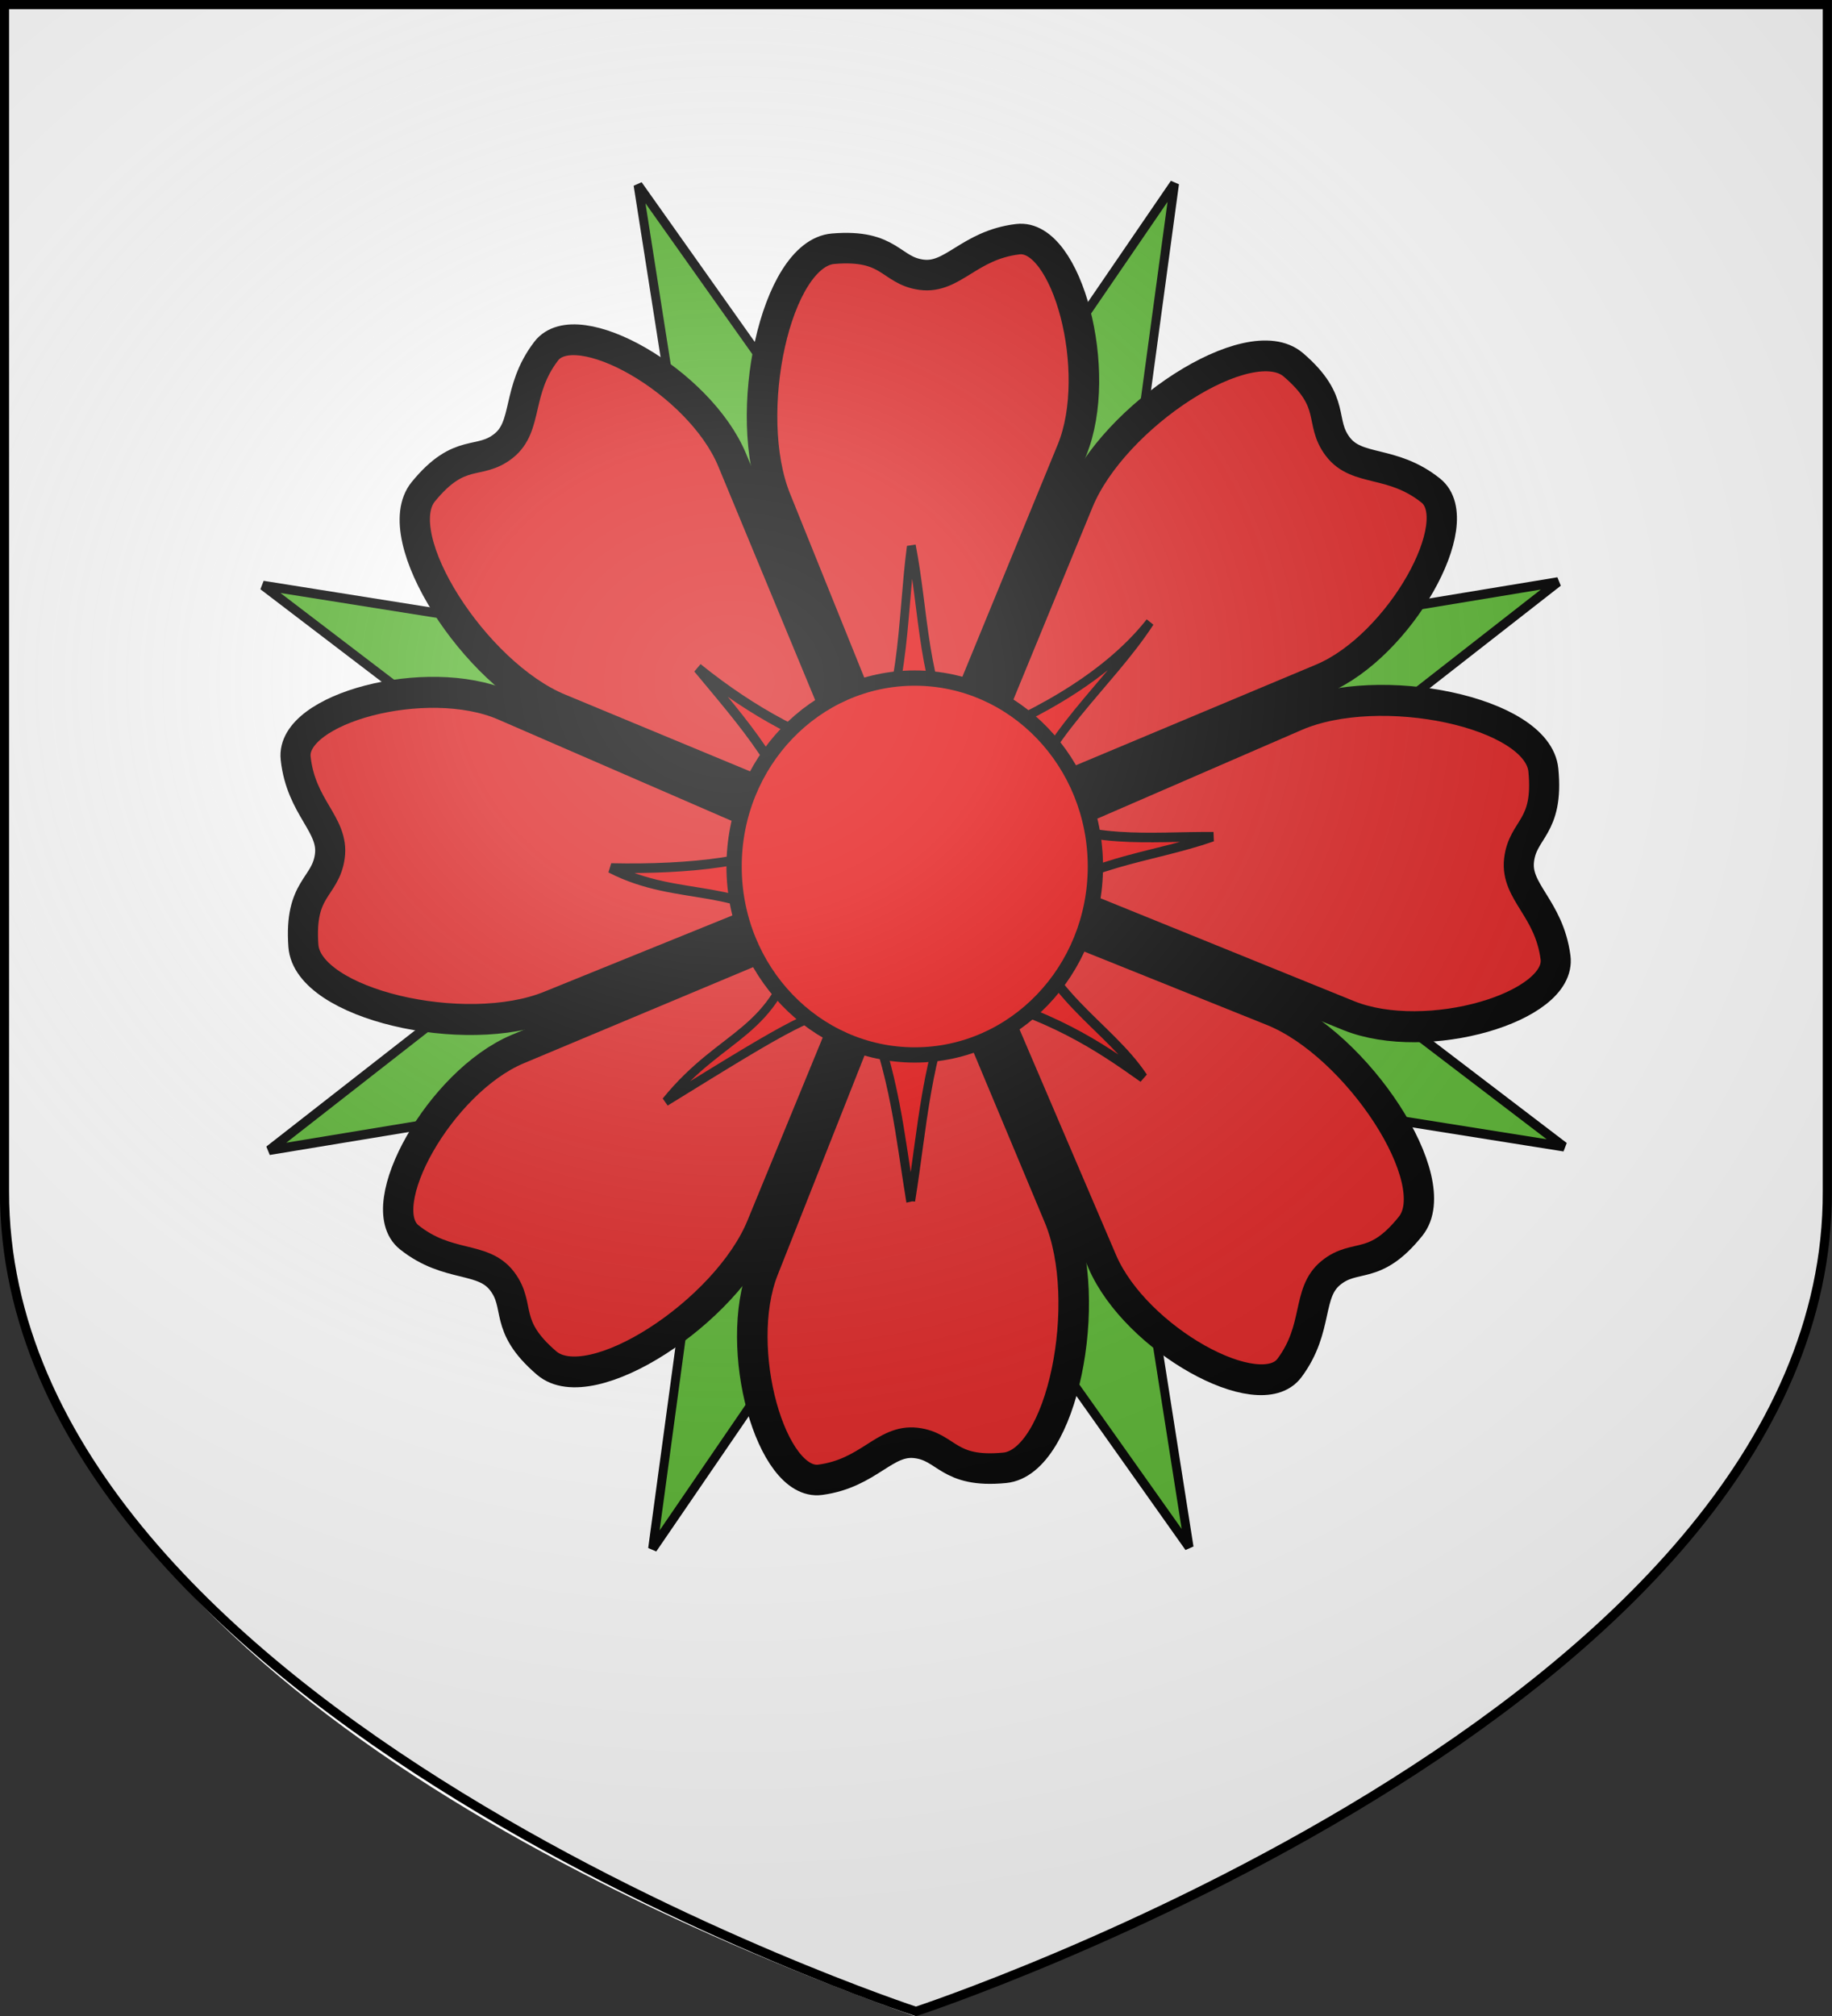 <svg xmlns="http://www.w3.org/2000/svg" xmlns:xlink="http://www.w3.org/1999/xlink" width="600" height="660" version="1.0"><rect width="100%" height="100%" fill="#333333" stroke="none"/><defs><radialGradient xlink:href="#a" id="c" cx="276.81" cy="187.125" r="300" fx="276.81" fy="187.125" gradientTransform="matrix(1.551 0 0 1.35 -189.878 -29.442)" gradientUnits="userSpaceOnUse"/><linearGradient id="a"><stop offset="0" style="stop-color:white;stop-opacity:.314"/><stop offset=".19" style="stop-color:white;stop-opacity:.251"/><stop offset=".6" style="stop-color:#6b6b6b;stop-opacity:.125"/><stop offset="1" style="stop-color:black;stop-opacity:.125"/></linearGradient></defs><g style="display:inline"><path d="M.593 1.5v388.47C8.148 530.586 177.389 616.3 299.62 660.09c121.565-44.183 294.246-133.998 298.851-270.12V1.5Z" style="display:inline;fill:#fff;fill-opacity:1;fill-rule:evenodd;stroke:none;stroke-width:1"/><path d="m-237.588 300.52-85.135-132.298-100.56 120.989 33.349-153.749-156.66 14.445 132.299-85.135L-535.284-35.79l153.748 33.35-14.444-156.66 85.135 132.298 100.561-120.988-33.35 153.748 156.66-14.444-132.298 85.135 120.988 100.56-153.748-33.349Z" style="fill:#5ab532;stroke:#000;stroke-width:3.098;stroke-miterlimit:4;stroke-dasharray:none;stroke-opacity:1" transform="matrix(.942 -.063 .068 .992 592.807 193.453)"/><path id="b" fill="#d22" stroke-width="25" d="m298.6 273.711-44.477-110.207c-11.356-27.974-.057-80.493 18.74-82.075 18.795-1.583 18.685 7.158 28.949 8.523 10.263 1.365 15.5-9.717 31.53-11.646 16.028-1.93 28.21 43.286 17.76 68.987l-51.888 126.315" style="stroke:#000;stroke-width:10;stroke-miterlimit:4;stroke-dasharray:none"/><use xlink:href="#b" width="100%" height="100%" style="stroke-width:1.322" transform="matrix(.701 -.724 .702 .701 -109.78 301.42)"/><use xlink:href="#b" width="100%" height="100%" style="stroke-width:1.322" transform="matrix(.708 .717 -.696 .708 287.079 -133.853)"/><use xlink:href="#b" width="100%" height="100%" style="stroke-width:1.322" transform="matrix(.009 -1.015 .985 .009 16.7 585.859)"/><use xlink:href="#b" width="100%" height="100%" style="stroke-width:1.322" transform="matrix(.015 1.015 -.985 .015 581.582 -26.064)"/><use xlink:href="#b" width="100%" height="100%" style="stroke-width:1.322" transform="matrix(-.693 .732 -.71 -.693 708.91 258.12)"/><use xlink:href="#b" width="100%" height="100%" style="stroke-width:1.322" transform="rotate(179.243 299.63 281.166)skewX(-.023)"/><use xlink:href="#b" width="100%" height="100%" style="stroke-width:1.322" transform="matrix(-.708 -.717 .696 -.708 315.526 699.513)"/><path d="M315.84 330.85c-5.923-9.158-10.712-18.259-20.49-27.61-8.83 4.82-10.238 6.3-27.4 24.95 5.31-13.491 14.54-15.229 12.267-31.115-12.868-6.04-22.282.902-36.365-1 13.57-3.706 25.854-8.743 30.024-14.06-5.056-8.666-16.75-14.278-27.846-20.166 12.284 3.918 23.582 5.506 34.011 5.034 3.887-9.273-2.367-22.184-5.43-33.95 6.473 9.37 10.44 19.92 20.49 27.609 9.818-7.12 20.697-17.082 24.841-28.164-2.947 11.338-11.363 22.995-9.708 34.329 13.029 2.244 23.17-2.35 33.95-5.43-9.411 6.495-20.615 10.097-27.61 20.49 8.12 11.607 21.55 12.782 30.955 18.987-9.76-2.543-19.393-4.88-37.12-3.855-1.233 11.164 2.87 22.596 5.43 33.95z" style="fill:#e20909;stroke:#000;stroke-width:1.548" transform="matrix(1.715 .574 -.724 1.949 -3.852 -432.847)"/><ellipse cx="299.586" cy="283.682" fill="#fd1" stroke="#000" stroke-width="30" rx="59.165" ry="61.691" style="fill:#e20909;stroke-width:5;stroke-miterlimit:4;stroke-dasharray:none"/></g><g style="display:inline"><path d="M.004-.09v388.47C7.585 528.996 177.408 614.71 300.06 658.5c121.984-44.183 295.259-133.998 299.88-270.12V-.09Z" style="fill:url(#c);fill-opacity:1;fill-rule:evenodd;stroke:none"/></g><g style="display:inline"><path d="M299.971 658.5s299.18-98.327 298.5-268.5V1.5h-597V390c-.24 170.459 298.5 268.5 298.5 268.5Z" style="display:inline;fill:none;stroke:#000;stroke-width:3;stroke-linecap:square;stroke-linejoin:miter;stroke-miterlimit:4;stroke-dasharray:none;stroke-opacity:1"/></g></svg>
